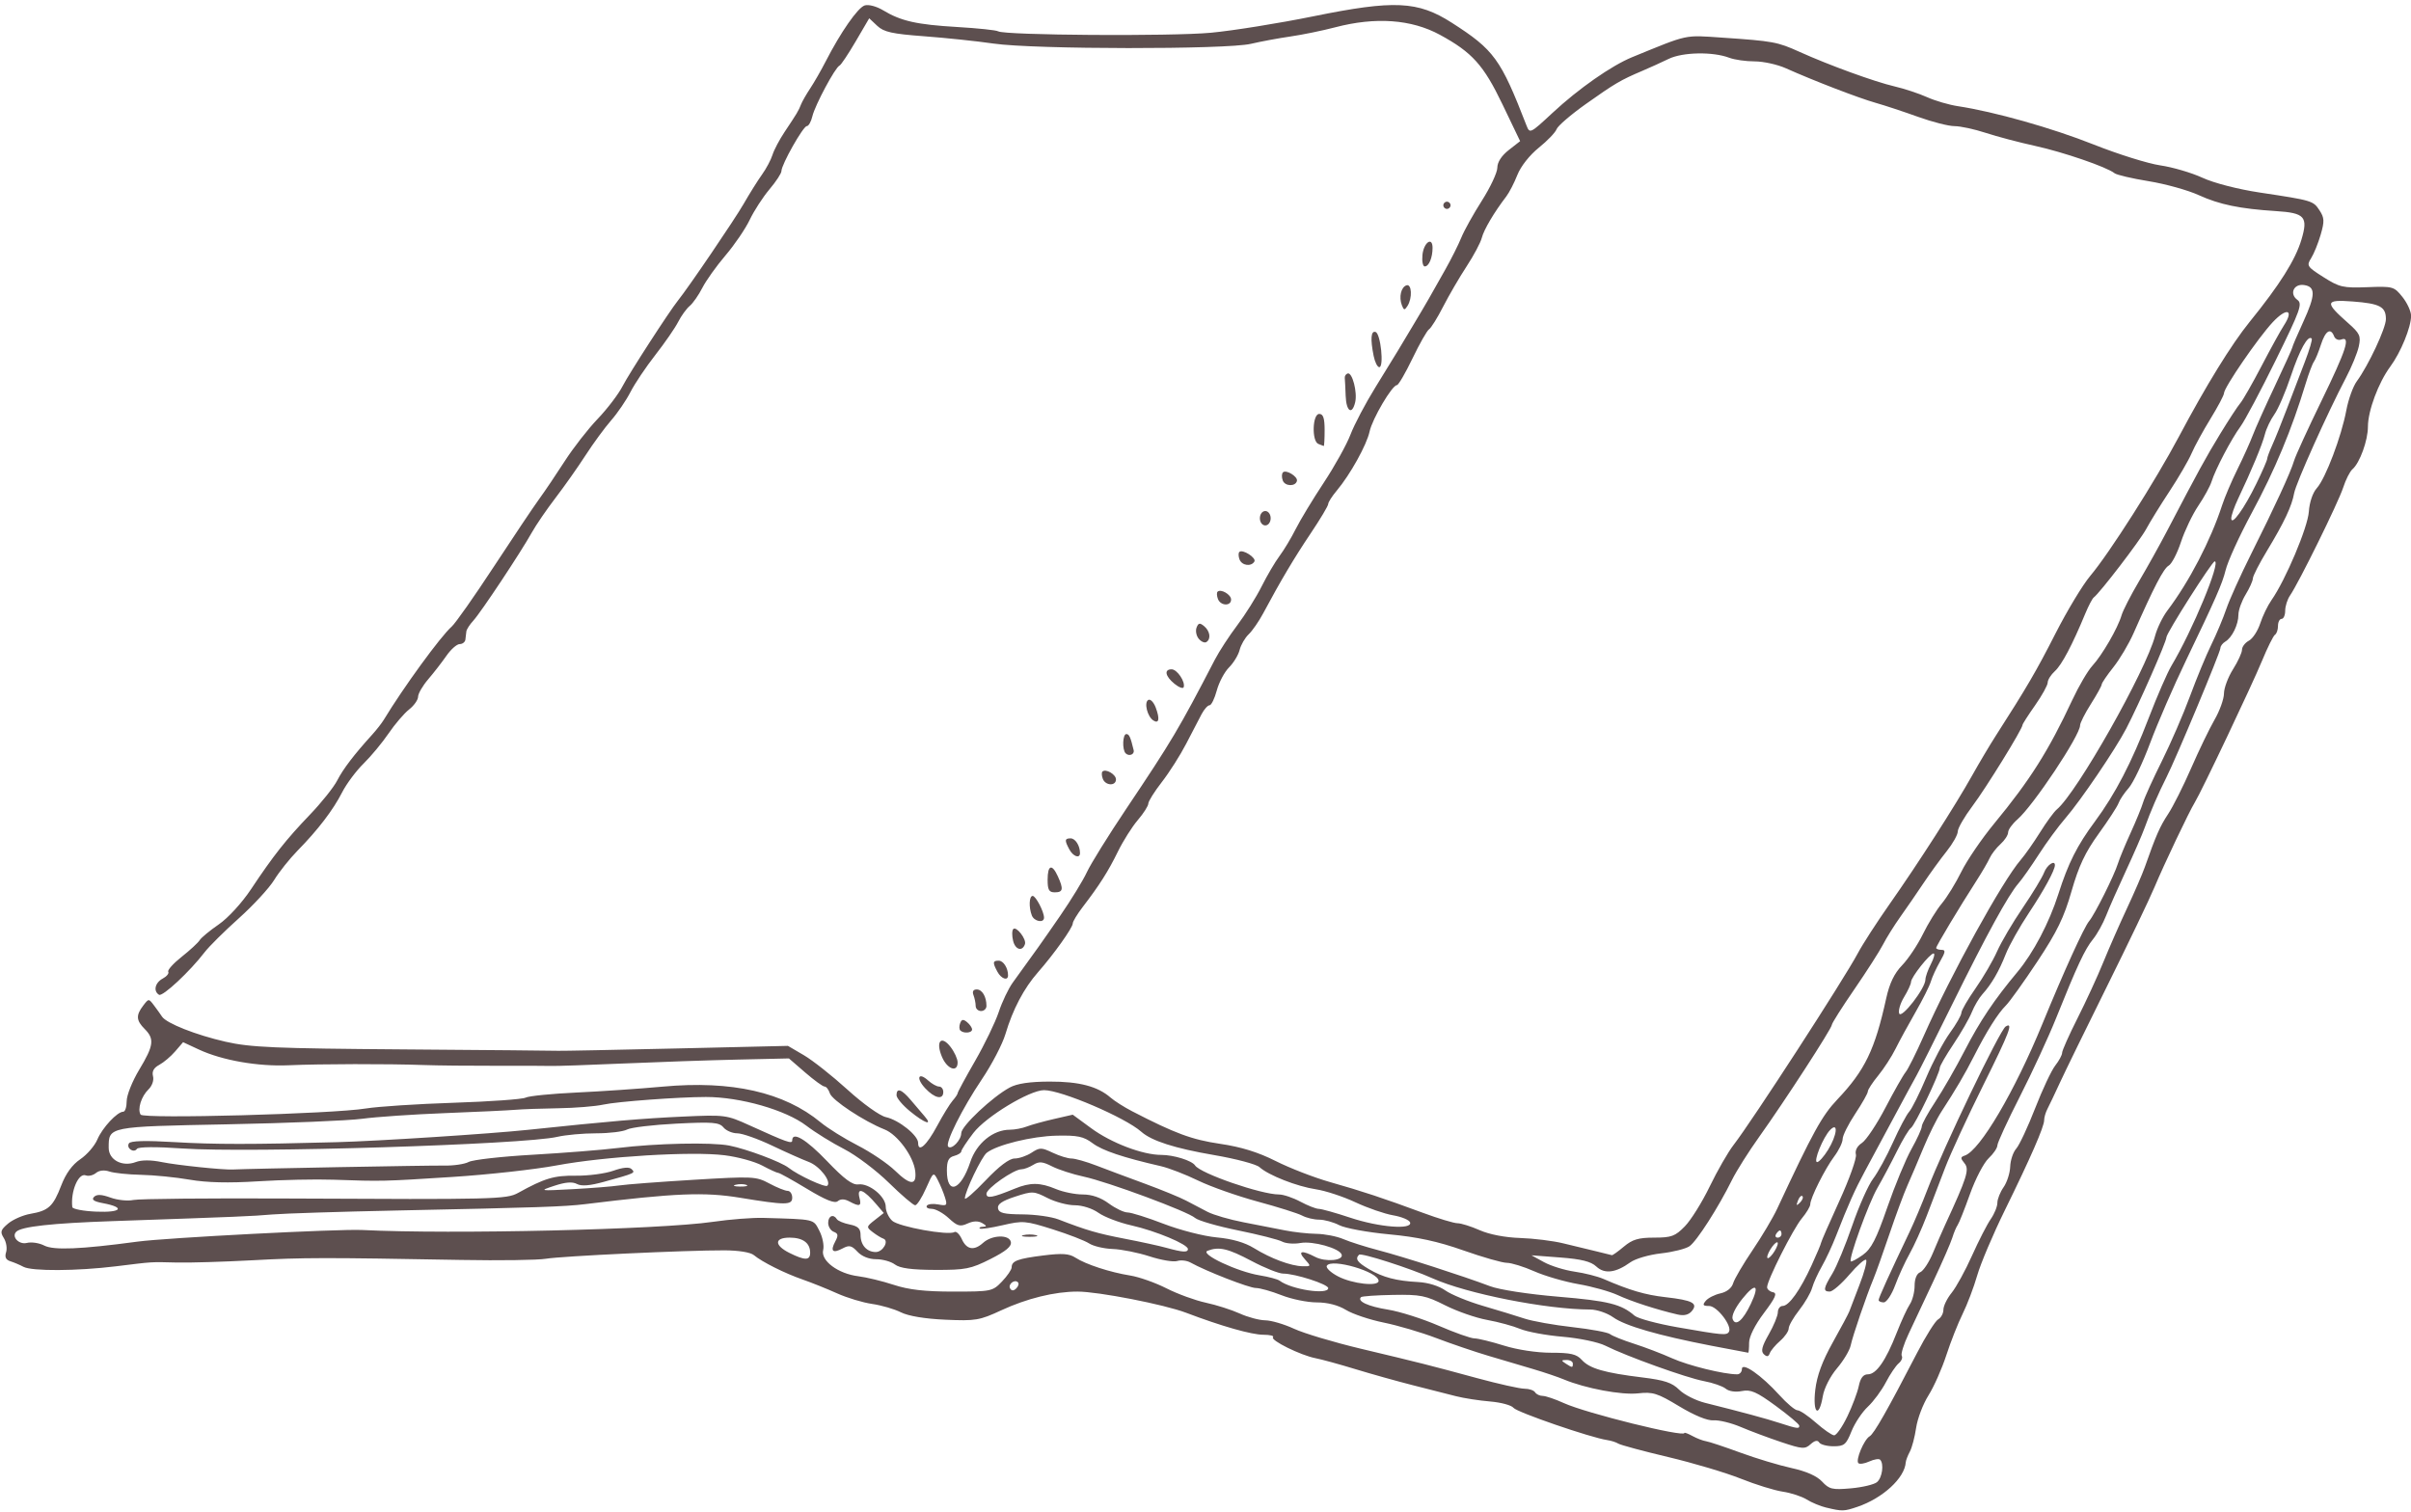 <?xml version="1.0" encoding="UTF-8" standalone="no"?><svg xmlns="http://www.w3.org/2000/svg" xmlns:xlink="http://www.w3.org/1999/xlink" fill="#5d4f4f" height="394" preserveAspectRatio="xMidYMid meet" version="1" viewBox="-0.2 -1.0 628.3 394.0" width="628.3" zoomAndPan="magnify"><g id="change1_1"><path d="m475.76 391.94c-1.558-0.374-3.878-1.335-5.156-2.137-1.278-0.802-4.085-1.718-6.237-2.037s-7.062-1.84-10.91-3.381c-3.849-1.541-12.367-4.078-18.93-5.637s-12.411-3.134-12.996-3.499c-0.585-0.365-1.907-0.786-2.939-0.934-4.191-0.602-23.503-7.252-24.375-8.393-0.516-0.675-3.258-1.419-6.094-1.655s-6.844-0.856-8.906-1.381-7.125-1.813-11.25-2.864-10.875-2.94-15-4.2-8.772-2.535-10.327-2.833c-3.888-0.747-11.879-4.691-11.094-5.476 0.352-0.352-0.772-0.64-2.497-0.64-3.092 0-10.974-2.242-20.144-5.73-5.699-2.168-22.893-5.52-28.311-5.52-5.956 0-13.199 1.782-19.918 4.902-5.603 2.601-6.66 2.778-14.531 2.427-5.34-0.238-9.635-0.953-11.577-1.928-1.698-0.852-5.074-1.834-7.5-2.183-2.426-0.348-6.533-1.589-9.126-2.756s-6.601-2.779-8.906-3.58c-4.755-1.653-10.597-4.571-12.785-6.387-0.881-0.731-3.982-1.233-7.691-1.244-9.94-0.032-42.424 1.502-46.528 2.196-2.062 0.349-11.977 0.487-22.031 0.306-36.02-0.647-40.963-0.64-54.375 0.083-7.477 0.403-16.336 0.669-19.688 0.591-7.157-0.166-5.92-0.243-15.938 0.986-10.14 1.244-21.898 1.309-24.087 0.132-0.932-0.501-2.461-1.15-3.399-1.443-1.187-0.371-1.53-1.086-1.127-2.354 0.318-1.002 0.053-2.662-0.589-3.689-1.006-1.611-0.851-2.133 1.127-3.793 1.262-1.059 3.867-2.195 5.79-2.526 4.74-0.815 5.947-1.925 8.045-7.399 1.192-3.11 2.865-5.412 4.971-6.839 1.746-1.183 3.742-3.492 4.435-5.13 1.3-3.075 5.192-7.25 6.758-7.25 0.489 0 0.889-1.244 0.889-2.766s1.476-5.213 3.279-8.203c3.777-6.263 4.007-7.995 1.409-10.594-2.227-2.227-2.311-3.571-0.381-6.094 1.434-1.875 1.434-1.875 2.847 0 0.777 1.031 1.7 2.321 2.051 2.867 1.122 1.741 8.842 4.794 16.576 6.555 6.47 1.473 12.845 1.747 46.406 1.996 21.398 0.159 39.539 0.323 40.312 0.364 0.773 0.041 14.55-0.23 30.614-0.604l29.208-0.679 4.157 2.436c2.287 1.34 7.398 5.38 11.359 8.977 4.065 3.692 8.428 6.81 10.017 7.159 3.375 0.741 8.395 4.757 8.395 6.715 0 2.646 2.222 0.656 4.954-4.438 1.504-2.804 3.325-5.765 4.047-6.579 0.722-0.814 1.312-1.703 1.312-1.975s2.044-4.048 4.543-8.39c2.499-4.342 5.267-10.074 6.152-12.738 0.885-2.664 2.532-6.114 3.66-7.668 6.058-8.342 7.634-10.563 12.373-17.437 2.844-4.125 5.967-9.23 6.941-11.345s5.56-9.497 10.191-16.406c11.962-17.843 13.795-20.927 23.163-38.986 1.12-2.159 3.745-6.188 5.834-8.955s4.949-7.329 6.356-10.138c1.407-2.809 3.505-6.373 4.662-7.92 1.157-1.547 3.056-4.711 4.22-7.031s4.448-7.747 7.297-12.06c2.849-4.313 5.988-9.967 6.976-12.566 0.987-2.598 3.912-8.14 6.498-12.315 2.587-4.175 5.2-8.43 5.809-9.457 0.608-1.026 2.377-3.98 3.931-6.562 1.554-2.583 3.423-5.751 4.154-7.04 0.73-1.289 2.639-4.664 4.242-7.5 1.603-2.836 3.509-6.633 4.236-8.438 0.727-1.805 3.136-6.133 5.354-9.619s4.033-7.358 4.033-8.604c0-1.431 1.095-3.123 2.97-4.591l2.97-2.324-4.592-9.573c-4.919-10.256-7.891-13.563-16.296-18.138-7.43-4.044-16.776-4.718-27.277-1.967-3.331 0.873-8.587 1.952-11.681 2.398s-7.734 1.307-10.312 1.913c-6.436 1.512-56.483 1.464-67.031-0.063-4.383-0.635-12.533-1.494-18.112-1.908-8.358-0.622-10.511-1.1-12.234-2.719l-2.091-1.965-3.522 6.021c-1.937 3.311-3.839 6.153-4.227 6.316-1.108 0.463-6.386 10.325-7.057 13.185-0.333 1.418-0.987 2.578-1.454 2.578-0.948 0-6.615 10.038-6.615 11.716 0 0.589-1.401 2.729-3.113 4.755s-4.03 5.605-5.15 7.952-3.961 6.521-6.312 9.275-5.065 6.558-6.032 8.451c-0.966 1.894-2.448 4.017-3.293 4.719s-2.198 2.572-3.006 4.156-3.485 5.461-5.948 8.614-5.379 7.496-6.478 9.652c-1.1 2.155-3.365 5.482-5.034 7.392-1.669 1.91-4.67 6.005-6.668 9.098s-5.524 8.094-7.835 11.112c-2.311 3.018-5.093 7.084-6.182 9.036-2.902 5.2-13.258 20.802-15.24 22.96-0.938 1.022-1.755 2.287-1.815 2.812-0.06 0.525-0.173 1.482-0.252 2.127-0.079 0.645-0.747 1.172-1.485 1.172-0.738 0-2.293 1.371-3.456 3.047s-3.3 4.433-4.751 6.126c-1.451 1.694-2.638 3.742-2.638 4.553s-1.056 2.304-2.348 3.32-3.69 3.819-5.33 6.229-4.574 5.947-6.52 7.859c-1.946 1.912-4.457 5.28-5.582 7.484-2.366 4.638-6.305 9.793-11.627 15.217-2.062 2.102-4.805 5.544-6.094 7.648s-5.429 6.594-9.2 9.976-7.779 7.356-8.906 8.83c-3.848 5.03-10.978 11.684-11.906 11.11-1.545-0.955-1.039-3.147 0.976-4.226 1.046-0.56 1.691-1.358 1.434-1.773-0.257-0.416 1.313-2.166 3.489-3.889s4.289-3.672 4.694-4.332c0.406-0.66 2.649-2.514 4.984-4.121 2.418-1.663 6.035-5.609 8.399-9.162 5.87-8.821 9.11-12.921 15.358-19.441 3.005-3.135 6.203-7.143 7.106-8.906 1.537-3 4.405-6.757 9.149-11.984 1.106-1.219 2.448-2.938 2.982-3.82 5.084-8.402 14.841-21.795 17.711-24.312 0.957-0.84 5.888-7.855 10.957-15.589 5.069-7.734 10.403-15.69 11.853-17.68 1.45-1.99 4.439-6.419 6.642-9.844 2.203-3.425 6.066-8.383 8.587-11.018s5.441-6.476 6.49-8.533c1.644-3.222 12.217-19.571 14.423-22.3 2.693-3.333 14.793-21.143 17.121-25.201 1.547-2.696 3.706-6.145 4.799-7.663s2.314-3.816 2.715-5.105c0.401-1.289 1.827-3.989 3.17-6 3.265-4.89 3.622-5.486 4.259-7.125 0.301-0.773 1.387-2.672 2.414-4.219 1.027-1.547 2.841-4.711 4.032-7.031 3.905-7.61 8.362-14.006 10.158-14.576 0.993-0.315 3.088 0.239 4.796 1.269 4.666 2.814 8.749 3.734 19.346 4.358 5.363 0.316 10.148 0.82 10.634 1.121 1.696 1.048 45.111 1.339 55.449 0.371 5.729-0.536 17.748-2.466 26.709-4.287 21.045-4.279 27.205-3.994 36.037 1.665 11.051 7.082 12.755 9.425 19.498 26.814 0.837 2.158 0.98 2.088 6.746-3.281 6.787-6.32 15.392-12.34 20.802-14.552 14.834-6.066 13.436-5.763 23.438-5.084 13.285 0.901 14.4 1.106 20.156 3.706 7.737 3.494 19.568 7.796 24.791 9.013 2.549 0.594 6.346 1.851 8.438 2.792 2.092 0.941 5.702 1.999 8.022 2.351 9.535 1.445 24.593 5.698 35.429 10.006 6.338 2.52 14.142 4.962 17.344 5.428 3.201 0.466 8.141 1.916 10.977 3.224 3.013 1.389 9.248 2.995 15 3.863 13.678 2.064 13.86 2.119 15.517 4.646 1.265 1.93 1.308 2.841 0.299 6.313-0.648 2.232-1.768 4.992-2.489 6.133-1.24 1.963-1.065 2.232 3.224 4.952 4.154 2.634 5.115 2.854 11.425 2.612 6.666-0.256 6.962-0.173 9.14 2.548 1.238 1.547 2.252 3.753 2.255 4.903 7e-3 2.971-2.686 9.55-5.425 13.255-3.082 4.169-5.82 11.523-5.82 15.633 0 3.61-2.132 9.48-4.038 11.114-0.663 0.568-1.751 2.721-2.417 4.784-1.246 3.853-11.554 24.794-13.833 28.099-0.701 1.017-1.275 2.81-1.275 3.984 0 1.174-0.422 2.135-0.938 2.135-0.516 0-0.938 0.819-0.938 1.82s-0.35 2.036-0.779 2.301c-0.428 0.265-1.96 3.348-3.405 6.852-2.589 6.281-15.797 34.104-17.487 36.84-1.46 2.362-7.975 16.064-10.524 22.133-1.323 3.15-6.88 14.751-12.349 25.781-5.469 11.03-11.012 22.375-12.318 25.211-1.306 2.836-2.757 5.889-3.225 6.784s-0.851 2.214-0.851 2.93c0 1.719-3.512 9.761-10.291 23.567-3.038 6.188-6.255 13.781-7.147 16.875-0.893 3.094-2.603 7.605-3.801 10.026-1.198 2.421-3.112 7.272-4.254 10.781s-3.239 8.228-4.659 10.487c-1.42 2.258-2.864 6.055-3.21 8.438-0.345 2.382-1.082 5.175-1.637 6.206-0.555 1.031-1.037 2.297-1.071 2.812-0.272 4.078-5.979 9.325-12.586 11.572-3.502 1.191-3.954 1.203-8.083 0.213zm13.18-6.658c1.369-1.136 1.873-4.781 0.809-5.846-0.309-0.309-1.577-0.1-2.817 0.465s-2.52 0.761-2.845 0.436c-0.781-0.781 1.464-6.133 2.937-7.001 1.152-0.679 4.586-6.718 12.375-21.76 2.265-4.375 4.733-8.298 5.484-8.719 0.751-0.42 1.366-1.555 1.366-2.521s0.968-2.949 2.152-4.407c1.184-1.458 3.57-5.814 5.303-9.681s3.929-8.151 4.879-9.52c0.951-1.369 1.728-3.279 1.728-4.245 0-0.966 0.728-2.796 1.618-4.066 0.89-1.27 1.666-3.682 1.724-5.358 0.058-1.677 0.768-3.79 1.576-4.695 0.809-0.906 3.023-5.636 4.921-10.511 1.898-4.875 4.257-9.889 5.243-11.142 0.986-1.253 1.792-2.752 1.792-3.332s1.809-4.636 4.019-9.014 5.219-10.914 6.686-14.523c1.467-3.609 4.245-9.938 6.174-14.062 1.929-4.125 4.028-8.977 4.664-10.781 2.936-8.329 3.934-10.601 6.087-13.856 1.269-1.919 3.964-7.285 5.987-11.926 2.024-4.641 4.775-10.336 6.114-12.656s2.439-5.387 2.445-6.816c7e-3 -1.428 1.066-4.268 2.355-6.309s2.344-4.339 2.344-5.105c0-0.766 0.81-1.825 1.8-2.355s2.314-2.549 2.943-4.486 1.953-4.677 2.943-6.088c3.645-5.196 9.459-18.962 9.731-23.043 0.164-2.451 1.015-4.96 2.083-6.142 2.259-2.5 6.41-13.455 7.684-20.28 0.529-2.836 1.755-6.237 2.724-7.557 3.047-4.154 7.592-13.856 7.592-16.208 0-3.237-1.539-4.055-8.646-4.597-7.235-0.552-7.389 0.164-1.205 5.616 3.065 2.702 3.37 3.371 2.785 6.094-0.361 1.682-1.878 5.379-3.37 8.215-4.773 9.071-13.022 27.453-13.476 30.032-0.59 3.349-2.615 7.649-7.048 14.968-2.03 3.352-3.699 6.611-3.709 7.243-0.01 0.632-0.861 2.53-1.89 4.219-1.029 1.688-1.873 4.046-1.875 5.24-4e-3 2.587-1.656 5.973-3.422 7.016-0.698 0.412-1.269 1.171-1.269 1.685 0 1.06-11.485 28.57-14.041 33.632-2.129 4.217-4.189 8.98-5.687 13.152-0.648 1.805-2.845 6.859-4.882 11.232s-4.367 9.646-5.178 11.719-2.351 4.842-3.421 6.154c-2.118 2.596-4.135 6.91-9.622 20.583-1.966 4.898-6.211 14.086-9.434 20.416-3.223 6.33-5.859 12.058-5.859 12.727 0 0.67-1.03 2.185-2.29 3.369s-3.44 5.37-4.846 9.304-2.855 7.575-3.22 8.091c-0.365 0.516-0.987 1.992-1.38 3.281-0.394 1.289-2.599 6.352-4.901 11.25s-5.224 11.115-6.494 13.814c-1.27 2.699-2.074 5.288-1.787 5.753s-0.078 1.344-0.812 1.953c-0.734 0.609-2.235 2.835-3.336 4.947s-3.216 4.974-4.702 6.362c-1.485 1.387-3.401 4.272-4.256 6.409-1.388 3.469-1.891 3.887-4.679 3.887-1.718 0-3.402-0.449-3.741-0.999-0.409-0.662-1.162-0.506-2.234 0.465-1.471 1.331-2.164 1.281-7.641-0.551-3.313-1.108-8.06-2.881-10.549-3.94-2.489-1.059-5.678-1.838-7.088-1.731-1.602 0.122-4.962-1.252-8.961-3.664-5.687-3.43-6.879-3.805-10.724-3.371-4.276 0.483-13.73-1.29-19.326-3.623-1.547-0.645-5.133-1.858-7.969-2.695-2.836-0.837-8.109-2.399-11.719-3.471-3.609-1.072-9.727-3.155-13.594-4.629-3.867-1.474-10.018-3.286-13.667-4.027-3.65-0.741-8.08-2.227-9.844-3.302-2.05-1.25-4.802-1.957-7.626-1.959-2.43-2e-3 -6.559-0.847-9.175-1.879s-5.62-1.875-6.674-1.875c-1.749 0-12.965-4.369-17.056-6.644-0.935-0.52-2.488-0.695-3.453-0.389-0.964 0.306-4.207-0.241-7.207-1.216s-7.321-1.838-9.602-1.918c-2.282-0.08-5.046-0.734-6.144-1.454-1.098-0.719-5.365-2.372-9.483-3.673-7.084-2.238-7.786-2.296-13.036-1.075-3.051 0.709-5.742 1.096-5.978 0.86-0.236-0.236 0.168-0.442 0.899-0.458 0.987-0.021 0.924-0.264-0.247-0.947-1.05-0.613-2.33-0.575-3.843 0.115-1.94 0.884-2.647 0.682-4.89-1.396-1.442-1.336-3.429-2.43-4.415-2.43-0.986 0-1.568-0.365-1.292-0.812 0.276-0.446 1.613-0.599 2.972-0.34 2.241 0.428 2.406 0.265 1.78-1.766-0.379-1.231-1.216-3.264-1.86-4.518-1.161-2.261-1.186-2.244-3.112 2.109-1.068 2.414-2.336 4.389-2.818 4.389-0.482 0-3.574-2.644-6.871-5.877-3.296-3.232-8.536-7.178-11.643-8.768s-7.534-4.33-9.837-6.088c-5.381-4.108-17.221-7.493-26.19-7.488-7.091 4e-3 -23.166 1.197-26.726 1.984-2.067 0.457-7.34 0.884-11.719 0.95-4.379 0.066-9.438 0.248-11.243 0.405s-10.031 0.546-18.281 0.865-17.953 0.98-21.562 1.469-19.43 1.142-35.156 1.45c-31.208 0.612-30.938 0.559-30.938 6.126 0 3.168 3.558 5.042 7.05 3.714 1.519-0.577 3.961-0.575 6.801 7e-3 3.917 0.803 15.968 2.06 18.493 1.929 4.114-0.213 51.595-1.096 55.084-1.024 2.452 0.051 5.331-0.375 6.398-0.946 1.066-0.571 8.552-1.415 16.635-1.876 8.083-0.461 18.071-1.252 22.196-1.758 10.006-1.227 24.426-1.54 29.062-0.632 4.512 0.884 13.515 4.256 15.469 5.793 2.492 1.961 9.54 5.223 10.092 4.67 1.115-1.115-2.024-5.141-4.827-6.191-1.607-0.602-5.934-2.529-9.615-4.281-3.681-1.752-7.743-3.186-9.026-3.186s-2.907-0.692-3.609-1.538c-1.102-1.327-2.783-1.462-12.275-0.985-6.049 0.304-11.827 0.996-12.839 1.538-1.012 0.542-4.635 0.985-8.05 0.985-3.415 0-7.978 0.415-10.14 0.921-8.596 2.015-80.284 4.239-97.681 3.031-6.884-0.478-11.482-0.44-11.848 0.097-0.822 1.207-2.865-0.184-2.097-1.427 0.419-0.678 4.258-0.781 11.968-0.322 10.267 0.611 20.21 0.613 42.289 8e-3 10.782-0.295 39.808-2.17 49.688-3.21 21.319-2.244 29.857-2.975 40.352-3.453 11.012-0.502 11.438-0.448 17.344 2.238 9.849 4.478 11.211 4.96 11.211 3.972 0-2.463 3.627-0.307 9.093 5.407 4.46 4.662 6.6 6.252 8.141 6.05 2.808-0.368 7.141 3.169 7.141 5.829 0 1.172 0.76 2.818 1.689 3.659 1.721 1.558 14.638 3.899 16.197 2.936 0.471-0.291 1.348 0.549 1.948 1.867 1.242 2.726 3.191 3.06 5.525 0.948 2.309-2.089 6.827-2.237 7.242-0.236 0.239 1.151-1.248 2.394-5.327 4.453-5.115 2.582-6.494 2.854-14.357 2.827-6.159-0.021-9.23-0.432-10.518-1.406-1.001-0.757-3.199-1.376-4.885-1.376-1.901 0-3.758-0.743-4.888-1.956-1.531-1.643-2.149-1.781-3.867-0.862-2.579 1.38-3.274 0.727-1.92-1.804 0.846-1.58 0.768-2.079-0.393-2.524-0.796-0.305-1.447-1.354-1.447-2.33 0-1.827 1.374-2.407 2.269-0.958 0.278 0.449 1.779 1.071 3.337 1.383 2.177 0.435 2.832 1.071 2.832 2.746 0 2.618 1.622 4.43 3.967 4.43 1.873 0 3.538-2.967 1.96-3.493-0.535-0.178-1.771-0.937-2.747-1.685-1.718-1.318-1.7-1.418 0.546-3.176l2.32-1.815-1.851-2.181c-3.393-3.998-5.25-4.71-4.466-1.712 0.556 2.127 0.014 2.305-2.662 0.872-1.258-0.673-2.245-0.694-3.007-0.062-0.8 0.664-3.158-0.282-8.016-3.216-3.785-2.286-7.157-4.157-7.492-4.157-0.335 0-2.212-0.859-4.17-1.908-1.958-1.049-6.381-2.26-9.83-2.689-8.558-1.066-31.245 0.308-43.77 2.651-5.672 1.061-17.906 2.414-27.188 3.007-18.125 1.158-18.246 1.161-30.938 0.719-4.641-0.162-13.5 0.025-19.688 0.415-7.647 0.482-13.352 0.345-17.812-0.428-3.609-0.625-9.305-1.194-12.656-1.263-3.352-0.07-7.063-0.457-8.248-0.861-1.334-0.455-2.668-0.309-3.504 0.385-0.742 0.616-1.934 0.895-2.649 0.621-1.911-0.733-3.993 4.151-3.519 8.258 0.06 0.516 2.882 1.054 6.272 1.196 6.573 0.275 7.632-1.102 1.702-2.214-2.367-0.444-3.029-0.911-2.31-1.631 0.719-0.719 1.955-0.666 4.312 0.187 1.817 0.657 4.488 0.935 5.934 0.617 1.446-0.318 19.682-0.49 40.523-0.384 53.579 0.274 56.742 0.197 59.721-1.451 6.947-3.842 9.348-4.559 15.047-4.495 3.265 0.037 7.666-0.542 9.779-1.288 2.526-0.891 4.159-1.039 4.767-0.431 1.028 1.028 1.024 1.03-7.131 3.295-3.736 1.037-5.925 1.217-7.107 0.585-1.179-0.631-2.992-0.489-5.851 0.456-4.092 1.353-4.032 1.364 4.763 0.892 4.898-0.263 10.383-0.703 12.188-0.977s10.514-0.934 19.355-1.467c15.423-0.929 16.219-0.89 19.674 0.961 1.98 1.061 4.133 1.929 4.786 1.929 0.652 0 1.186 0.804 1.186 1.786 0 1.957-1.734 1.958-13.594 7e-3 -9.304-1.531-16.898-1.218-40.312 1.66-5.411 0.665-12.465 0.904-49.219 1.666-14.695 0.305-29.25 0.767-32.344 1.029-5.575 0.471-8.124 0.577-41.719 1.74-15.826 0.548-23.679 1.417-25.034 2.772-1.303 1.303 0.723 3.423 2.778 2.908 1.188-0.298 3.22 8e-3 4.517 0.68 2.452 1.272 9.472 0.978 24.302-1.018 7.565-1.018 52.407-3.338 58.594-3.031 23.356 1.159 77.571-0.108 91.406-2.135 4.383-0.642 10.289-1.101 13.125-1.02 13.603 0.392 12.967 0.245 14.583 3.371 0.829 1.602 1.271 3.851 0.984 4.996-0.695 2.77 3.873 6.187 9.143 6.838 2.136 0.264 6.296 1.272 9.244 2.241 3.913 1.285 8.108 1.761 15.528 1.761 9.915 0 10.229-0.065 12.686-2.629 1.385-1.446 2.519-3.109 2.519-3.695 0-1.672 1.559-2.255 8.275-3.096 4.888-0.611 6.71-0.487 8.332 0.568 2.702 1.758 9.031 3.824 14.297 4.665 2.302 0.368 6.549 1.87 9.438 3.338s7.501 3.151 10.248 3.741 6.727 1.858 8.843 2.819c2.116 0.961 5.113 1.761 6.66 1.777 1.547 0.016 4.922 1.007 7.5 2.202s10.383 3.528 17.344 5.186c15.687 3.736 17.709 4.247 30.332 7.674 5.597 1.519 11.162 2.762 12.367 2.762s2.451 0.422 2.77 0.938c0.319 0.516 1.21 0.938 1.982 0.938s3.259 0.846 5.528 1.879c5.763 2.626 31.397 8.98 31.397 7.783 0-0.194 0.949 0.163 2.109 0.794 1.16 0.631 2.742 1.239 3.516 1.352s4.781 1.444 8.906 2.958c4.125 1.514 10.147 3.33 13.382 4.036 3.827 0.834 6.612 2.066 7.969 3.526 1.864 2.004 2.664 2.192 7.512 1.762 2.984-0.265 6.043-0.993 6.797-1.619zm-222.46-64.367c0.902-0.236 2.379-0.236 3.281 0 0.902 0.236 0.164 0.429-1.641 0.429s-2.543-0.193-1.641-0.429zm214.72 47.287c1.3-2.707 2.649-6.293 2.997-7.969 0.439-2.113 1.165-3.047 2.369-3.047 2.19 0 4.679-3.581 7.493-10.781 1.209-3.094 2.758-6.457 3.441-7.474 0.684-1.017 1.243-3.187 1.243-4.822 0-1.821 0.563-3.188 1.454-3.53 0.8-0.307 2.292-2.567 3.316-5.022 1.024-2.455 2.447-5.73 3.162-7.277 5.731-12.398 6.393-14.491 5.082-16.08-1.105-1.339-1.097-1.636 0.055-2.023 3.959-1.331 12.996-16.673 20.262-34.397 5.62-13.709 10.807-25.112 12.154-26.719 1.471-1.754 6.521-11.854 7.496-14.992 0.399-1.285 1.883-4.87 3.298-7.969s2.885-6.688 3.267-7.977 2.586-6.141 4.898-10.781c2.312-4.641 5.602-12.234 7.313-16.875 1.71-4.641 4.209-10.68 5.553-13.422 1.343-2.741 3.108-6.944 3.921-9.34s3.705-8.801 6.425-14.235c6.232-12.447 10.352-21.393 11.24-24.41 0.379-1.289 3.595-8.314 7.147-15.611 6.486-13.326 7.641-16.919 5.128-15.955-0.731 0.28-1.561-0.096-1.846-0.837-0.896-2.336-2.265-1.472-3.438 2.169-0.623 1.934-1.447 3.938-1.832 4.453-0.385 0.516-1.34 3.047-2.122 5.625-3.688 12.151-8.01 22.528-14.055 33.75-3.311 6.146-6.279 12.662-6.857 15.055-0.807 3.34-2.635 7.499-10.276 23.382-3.225 6.703-7.438 16.406-9.363 21.562-1.925 5.156-4.438 10.43-5.585 11.719s-2.336 3.057-2.641 3.929c-0.306 0.872-2.635 4.458-5.176 7.969-3.511 4.851-5.21 8.449-7.08 14.989-1.951 6.828-3.79 10.613-8.898 18.322-3.541 5.344-7.234 10.505-8.206 11.468-2.092 2.074-5.007 6.7-8.296 13.166-2.424 4.766-4.697 8.638-8.527 14.531-1.173 1.805-3.266 6.023-4.651 9.375s-3.271 7.781-4.192 9.844c-0.921 2.062-3.03 7.758-4.687 12.656s-3.538 10.172-4.179 11.719c-1.868 4.502-5.386 14.792-5.929 17.344-0.275 1.289-1.881 3.966-3.57 5.95-1.759 2.067-3.334 5.168-3.688 7.266-0.999 5.911-2.683 4.479-1.961-1.667 0.435-3.704 1.831-7.481 4.582-12.401 2.176-3.891 4.104-7.506 4.285-8.033 0.181-0.527 1.371-3.635 2.644-6.908 1.274-3.272 2.055-6.21 1.736-6.529-0.319-0.319-2.28 1.409-4.358 3.84-2.078 2.431-4.378 4.42-5.111 4.42-1.799 0-1.68-0.826 0.675-4.688 1.101-1.805 3.433-7.44 5.182-12.523 1.749-5.083 4.193-10.57 5.431-12.192 1.238-1.623 3.574-5.901 5.192-9.506 1.618-3.606 3.515-7.189 4.215-7.964s2.699-4.783 4.441-8.908 4.514-9.356 6.161-11.625 2.994-4.625 2.994-5.235 1.656-3.475 3.681-6.365 4.557-7.235 5.627-9.654 4.066-7.51 6.657-11.312 5.111-7.965 5.6-9.251c0.74-1.946 2.811-3.356 2.811-1.914 0 1.308-2.816 6.485-6.739 12.39-2.456 3.696-5.184 8.548-6.061 10.781-1.77 4.502-3.724 7.86-6.104 10.487-0.866 0.957-2.107 3.066-2.758 4.688s-2.793 5.351-4.76 8.288c-1.968 2.937-3.578 5.725-3.578 6.196 0 1.456-6.514 15.043-7.506 15.656-0.515 0.318-2.158 3.043-3.653 6.055s-3.779 7.311-5.077 9.553c-2.308 3.987-7.584 18.538-6.951 19.171 0.176 0.176 1.576-0.572 3.11-1.663 2.225-1.581 3.522-4.094 6.397-12.395 1.983-5.727 4.818-12.573 6.299-15.214 1.481-2.641 2.693-5.298 2.693-5.905 0-0.607 1.591-3.509 3.536-6.448s5.386-8.931 7.646-13.314c3.967-7.692 7.668-13.209 13.724-20.463 4.174-4.998 8.28-12.81 10.681-20.318 2.588-8.094 4.879-12.644 9.531-18.923 5.284-7.133 9.572-15.388 14.035-27.015 2.177-5.672 4.84-11.789 5.918-13.594 5.477-9.168 12.94-27.188 11.261-27.188-0.688 0-12.582 18.704-12.582 19.786 0 1.168-7.149 17.41-10.479 23.808-2.822 5.421-11.923 18.836-15.829 23.33-1.843 2.121-4.979 6.388-6.967 9.482-1.989 3.094-4.367 6.476-5.285 7.516-2.595 2.941-8.37 13.485-17.19 31.39-4.445 9.023-8.678 17.461-9.406 18.75s-3.469 6.352-6.09 11.25c-2.621 4.898-5.91 11.016-7.308 13.594-2.614 4.819-4.351 8.71-7.534 16.878-1.005 2.58-2.675 6.166-3.711 7.969s-2.181 4.333-2.544 5.622-1.883 3.901-3.377 5.804-2.717 4.042-2.717 4.753c0 0.711-1.004 2.165-2.231 3.232-1.227 1.067-2.44 2.514-2.695 3.216-0.337 0.925-0.763 0.997-1.552 0.259-0.817-0.765-0.5-2.047 1.278-5.156 1.301-2.276 2.371-4.877 2.377-5.779 7e-3 -0.902 0.565-1.641 1.241-1.641 1.66 0 4.58-4.1 7.559-10.612 1.354-2.96 2.461-5.591 2.461-5.848s2.143-5.157 4.761-10.889c2.619-5.732 4.562-11.186 4.318-12.119-0.274-1.047 0.328-2.202 1.575-3.019 1.11-0.727 3.865-4.86 6.121-9.184s4.624-8.494 5.261-9.268c0.637-0.773 2.747-4.992 4.689-9.375 7.16-16.158 20.506-40.393 25.297-45.938 1.114-1.289 3.388-4.526 5.053-7.194 1.665-2.667 3.626-5.346 4.356-5.952 5.234-4.344 23.162-36.024 25.628-45.287 0.525-1.974 1.964-4.927 3.198-6.562 5.708-7.569 11.267-18.268 14.251-27.429 0.686-2.107 2.482-6.326 3.992-9.375s3.302-7.021 3.984-8.826 3.285-7.608 5.785-12.897c2.499-5.289 4.544-9.813 4.544-10.055s1.286-3.246 2.858-6.678c3.206-7 3.245-9.139 0.175-9.576-2.668-0.381-3.865 2.298-1.726 3.862 1.384 1.012 0.809 2.62-5.599 15.658-3.928 7.992-8.074 15.796-9.213 17.343-2.386 3.24-6.549 11.167-7.554 14.385-0.377 1.209-1.925 4.032-3.438 6.275s-3.548 6.492-4.522 9.442c-0.973 2.951-2.414 5.725-3.201 6.166-1.344 0.752-3.868 5.605-9.135 17.566-1.232 2.796-3.606 6.804-5.277 8.906-1.671 2.102-3.042 4.124-3.047 4.493-5e-3 0.369-1.275 2.666-2.822 5.105s-2.812 4.942-2.812 5.562c0 2.618-12.193 20.925-16.328 24.515-1.332 1.157-2.422 2.673-2.422 3.37 0 0.697-0.892 2.071-1.983 3.053-1.09 0.982-2.365 2.63-2.831 3.661s-2 3.663-3.408 5.849c-4.472 6.943-10.528 17.045-10.528 17.56 0 0.274 0.619 0.497 1.375 0.497 1.131 0 1.065 0.539-0.372 3.047-0.961 1.676-2.037 4.018-2.391 5.206-0.354 1.187-2.149 4.773-3.988 7.969s-4.183 7.497-5.208 9.56-3.071 5.217-4.546 7.011-2.682 3.648-2.682 4.122c0 0.474-1.477 3.086-3.281 5.805-1.805 2.719-3.281 5.676-3.281 6.571 0 0.895-0.979 2.933-2.176 4.529-2.423 3.231-6.262 10.894-6.262 12.5 0 0.571-0.995 2.231-2.21 3.688-2.279 2.733-9.04 16.13-9.04 17.914 0 0.553 0.682 1.141 1.515 1.308 1.196 0.239 0.704 1.382-2.344 5.434-2.362 3.14-3.859 6.141-3.859 7.734 0 1.432-0.106 2.603-0.236 2.603s-4.454-0.82-9.609-1.822c-13.945-2.71-22.435-5.172-25.593-7.421-1.551-1.104-4.231-2.011-5.956-2.015-11.463-0.027-32.164-4.123-41.105-8.133-5.8-2.601-18.588-6.709-19.146-6.15-1.079 1.079-0.484 1.952 2.545 3.74 3.689 2.177 7.152 3.085 12.908 3.386 2.527 0.132 5.403 1.024 7.031 2.182 1.515 1.077 5.919 2.884 9.786 4.016s8.744 2.624 10.837 3.316c2.093 0.692 7.725 1.696 12.516 2.231s9.195 1.355 9.788 1.823c0.593 0.468 3.398 1.592 6.234 2.499 2.836 0.907 7.314 2.618 9.95 3.803 4.228 1.9 13.453 4.172 16.941 4.172 0.679 0 1.234-0.62 1.234-1.378 0-1.923 5.083 1.609 9.752 6.778 1.975 2.186 4.105 3.975 4.732 3.975 0.628 0 2.793 1.459 4.813 3.242s4.15 3.26 4.734 3.281c0.584 0.021 2.126-2.176 3.426-4.883zm8.168-30.378c0-0.572 2.733-6.593 8.021-17.669 1.231-2.578 3.365-7.641 4.743-11.25 4.146-10.861 18.821-41.428 20.338-42.366 2.077-1.284 1.016 1.496-5.825 15.26-4.078 8.206-8.543 17.872-9.922 21.482-1.379 3.609-3.559 9.305-4.845 12.656s-3.288 7.781-4.449 9.844-2.852 5.754-3.757 8.203c-0.905 2.449-2.244 4.453-2.975 4.453s-1.329-0.276-1.329-0.612zm-20.692 32.722c-0.037-0.387-2.787-2.695-6.112-5.129-5.009-3.668-6.524-4.33-8.837-3.868-1.657 0.331-3.369 0.08-4.21-0.619-0.78-0.647-3.338-1.536-5.685-1.974-4.536-0.847-20.236-6.494-25.714-9.248-1.805-0.908-6.783-1.947-11.066-2.311-4.282-0.363-9.276-1.284-11.098-2.045-1.823-0.761-5.702-1.817-8.622-2.345s-7.839-2.241-10.933-3.807c-5.048-2.555-6.437-2.833-13.548-2.711-4.357 0.075-8.126 0.339-8.375 0.588-1.07 1.07 1.838 2.412 7.042 3.25 3.079 0.496 9.016 2.383 13.193 4.193 4.177 1.81 8.374 3.296 9.328 3.303 0.954 7e-3 4.408 0.85 7.677 1.875 3.473 1.089 8.575 1.863 12.277 1.863 5.147 0 6.652 0.352 8.034 1.879 2.022 2.234 5.88 3.351 15.742 4.556 5.792 0.708 7.787 1.373 9.618 3.203 1.27 1.27 4.31 2.811 6.755 3.423 9.884 2.474 15.883 4.096 19.445 5.257 4.564 1.487 5.175 1.567 5.089 0.666zm-58.996-16.172c0-0.516-0.738-0.931-1.641-0.923-1.402 0.012-1.436 0.146-0.234 0.923 1.769 1.143 1.875 1.143 1.875 0zm40.677-8.269c0.918-1.486-3.097-6.731-5.153-6.731-1.635 0-1.798-0.248-0.886-1.346 0.614-0.74 2.334-1.613 3.822-1.94 1.659-0.364 2.941-1.384 3.314-2.638 0.335-1.124 2.608-4.997 5.051-8.607 2.443-3.609 5.328-8.461 6.41-10.781 9.358-20.059 11.68-24.278 15.69-28.507 7.189-7.581 9.794-12.971 12.733-26.337 0.869-3.951 2.105-6.524 4.156-8.646 1.605-1.662 4.041-5.312 5.412-8.113s3.589-6.395 4.929-7.987 3.633-5.324 5.098-8.293 5.332-8.635 8.595-12.591c9.317-11.295 14.121-18.902 20.324-32.182 1.686-3.609 4.039-7.617 5.229-8.906 2.547-2.76 6.617-9.796 7.59-13.125 0.377-1.289 2.425-5.284 4.551-8.877s5.415-9.499 7.31-13.125c8.171-15.637 10.085-19.133 13.875-25.342 2.203-3.609 4.551-7.195 5.219-7.969s3.158-5.13 5.535-9.682 4.983-9.284 5.79-10.517c2.755-4.205 0.79-4.816-2.877-0.895-3.817 4.081-12.706 17.04-12.706 18.523 0 0.506-1.582 3.494-3.516 6.642s-4.154 7.21-4.933 9.029c-0.78 1.819-3.364 6.26-5.742 9.869-2.378 3.609-5.115 8.04-6.082 9.847-1.596 2.981-12.059 16.637-13.671 17.843-0.369 0.276-1.363 2.174-2.21 4.219-3.383 8.167-6.122 13.351-7.907 14.966-1.032 0.934-1.876 2.27-1.876 2.968 0 0.699-1.477 3.371-3.281 5.939s-3.281 4.871-3.281 5.118c0 1.029-9.485 16.402-13.035 21.127-2.112 2.811-3.84 5.803-3.84 6.648 0 0.845-1.312 3.177-2.916 5.181-1.604 2.005-4.325 5.754-6.047 8.332s-4.429 6.513-6.017 8.744-3.612 5.473-4.5 7.205c-0.888 1.731-4.251 6.984-7.473 11.672-3.223 4.688-5.859 8.852-5.859 9.252 0 0.931-12.401 20.053-18.917 29.169-2.744 3.839-5.94 8.901-7.103 11.25-3.584 7.241-9.199 15.998-11.088 17.293-0.989 0.678-4.33 1.515-7.423 1.86s-6.68 1.39-7.969 2.322c-3.815 2.758-6.732 3.12-8.881 1.103-1.398-1.311-3.884-1.934-9.4-2.353l-7.5-0.57 3.281 1.795c1.805 0.987 5.391 2.097 7.969 2.467 2.578 0.37 5.953 1.222 7.5 1.894 6.81 2.96 10.88 4.158 16.156 4.755 7.069 0.8 8.568 1.589 6.88 3.623-0.817 0.984-2.034 1.281-3.69 0.899-5.357-1.235-12.026-3.395-15.596-5.051-2.062-0.957-6.673-2.245-10.245-2.863-3.572-0.618-8.752-2.122-11.511-3.342-2.759-1.22-5.985-2.219-7.169-2.219s-6.283-1.457-11.33-3.238c-6.668-2.352-11.965-3.498-19.373-4.189-5.607-0.524-11.445-1.598-12.971-2.387-1.527-0.79-3.879-1.435-5.228-1.435s-3.339-0.475-4.423-1.055c-1.084-0.58-6.297-2.225-11.585-3.655-5.287-1.43-12.282-3.897-15.545-5.482-3.263-1.585-7.619-3.27-9.682-3.743-9.941-2.283-15.241-4.066-17.812-5.99-2.347-1.757-3.899-2.082-9.378-1.965-6.382 0.136-15.515 2.373-18.195 4.456-1.352 1.051-5.708 10.135-5.708 11.903 0 0.537 2.437-1.584 5.416-4.714 3.506-3.685 6.162-5.691 7.533-5.691 1.165 0 3.157-0.681 4.427-1.514 2.126-1.393 2.564-1.393 5.499 0 1.754 0.832 3.961 1.514 4.905 1.514s3.833 0.815 6.421 1.812 8.292 3.13 12.674 4.739 9.234 3.6 10.781 4.423c1.547 0.823 4.071 2.145 5.609 2.938 1.538 0.793 5.757 2.015 9.375 2.714s8.476 1.649 10.797 2.11c2.32 0.462 5.997 0.864 8.171 0.895 2.174 0.031 5.338 0.65 7.031 1.375 1.693 0.726 5.821 2.036 9.172 2.912 6.488 1.696 22.072 6.719 29.062 9.366 2.421 0.917 10.01 2.083 17.812 2.737 12.982 1.088 16.372 1.932 19.822 4.934 0.847 0.737 5.91 2.104 11.25 3.037 11.823 2.066 12.754 2.147 13.355 1.175zm5.707-7.285c2.37-4.995 1.28-5.662-2.192-1.342-1.867 2.324-2.882 4.449-2.544 5.33 0.758 1.974 2.672 0.362 4.736-3.988zm-190.99-5.618c-0.893-0.893-2.684 0.554-2.019 1.631 0.396 0.64 0.92 0.624 1.593-0.049 0.552-0.552 0.743-1.264 0.425-1.582zm80.86 1.521c0-1.011-8.611-3.786-11.748-3.786-1.118 0-4.815-1.477-8.216-3.281-6.186-3.283-8.486-3.817-11.48-2.669-2.12 0.814 7.77 5.47 13.631 6.417 2.32 0.375 4.641 0.999 5.156 1.387 3.042 2.29 12.656 3.757 12.656 1.931zm13.125-1.887c0-2.361-12.247-5.953-13.482-3.955-0.326 0.527 0.992 1.783 2.929 2.791 3.737 1.945 10.553 2.697 10.553 1.164zm-19.219-5.649c-1.966-2.172-0.811-2.428 2.712-0.6 2.674 1.387 7.41 0.966 6.884-0.613-0.549-1.646-7.534-3.603-10.755-3.013-1.669 0.306-3.814 0.138-4.769-0.373s-6.127-1.824-11.496-2.918c-5.368-1.094-10.394-2.55-11.169-3.236-1.921-1.702-22.701-9.408-29.064-10.778-2.836-0.611-6.532-1.81-8.214-2.665-2.495-1.269-3.398-1.342-4.909-0.398-1.018 0.636-2.406 1.156-3.083 1.156-1.975 0-9.107 4.986-9.107 6.366 0 1.345 1.534 1.07 7.38-1.322 4.054-1.659 6.58-1.633 10.757 0.112 1.851 0.773 4.985 1.406 6.964 1.406 2.366 0 4.686 0.803 6.775 2.344 1.747 1.289 3.952 2.344 4.9 2.344s5.19 1.337 9.427 2.971c4.237 1.634 10.448 3.223 13.801 3.531 4.034 0.37 7.327 1.32 9.733 2.807 4.393 2.715 9.615 4.657 12.674 4.713 2.196 0.04 2.21-7e-3 0.558-1.834zm-128.91-1.688c0-2.54-1.896-3.938-5.344-3.938-4.022 0-4.045 1.999-0.047 3.989 4.028 2.005 5.391 1.992 5.391-0.051zm252.16-2.476c-0.016-0.546-0.649-0.174-1.406 0.827-0.757 1.001-1.363 2.267-1.347 2.812 0.016 0.546 0.649 0.174 1.406-0.827 0.757-1.001 1.363-2.267 1.347-2.812zm-40.112 0.882c2.226-1.873 3.812-2.344 7.901-2.344 4.499 0 5.463-0.355 7.995-2.945 1.583-1.62 4.499-6.296 6.479-10.391s4.784-8.973 6.23-10.839c4.81-6.206 28.776-43.184 32.347-49.91 1.238-2.333 4.973-8.114 8.298-12.847 7.436-10.584 17.134-25.695 21.515-33.524 1.805-3.225 4.547-7.838 6.094-10.25 8.196-12.781 10.62-16.932 15.646-26.795 3.022-5.93 7.098-12.68 9.058-15 4.935-5.843 16.976-24.765 23.108-36.312 7.071-13.316 13.66-24.006 18.391-29.842 7.886-9.726 11.927-16.144 13.516-21.461 1.776-5.945 0.878-6.951-6.629-7.428-9.415-0.598-14.739-1.698-20.122-4.156-2.836-1.295-8.714-2.931-13.061-3.636-4.348-0.704-8.356-1.643-8.906-2.086-1.992-1.602-13.354-5.508-20.689-7.112-4.125-0.902-9.912-2.431-12.861-3.397-2.949-0.966-6.615-1.757-8.147-1.757s-5.806-1.089-9.497-2.421c-3.691-1.331-8.673-2.977-11.071-3.656-4.46-1.264-16.191-5.782-23.37-9-2.205-0.989-5.869-1.798-8.142-1.798s-5.247-0.424-6.608-0.941c-4.284-1.629-12.146-1.484-15.807 0.292-1.856 0.9-4.963 2.312-6.904 3.136-5.59 2.374-7.16 3.297-14.67 8.623-3.89 2.759-7.324 5.712-7.629 6.562-0.305 0.851-2.39 3.023-4.633 4.828-2.386 1.92-4.701 4.86-5.581 7.086-0.827 2.093-2.132 4.624-2.901 5.625-3.14 4.091-5.829 8.64-6.377 10.789-0.32 1.254-2.102 4.601-3.96 7.437s-4.605 7.551-6.105 10.479c-1.5 2.927-3.152 5.585-3.673 5.907-0.52 0.322-2.458 3.727-4.305 7.568s-3.68 6.984-4.073 6.984c-1.243 0-6.409 8.772-7.12 12.089-0.747 3.489-5.053 11.243-8.556 15.405-1.226 1.458-2.23 3.031-2.23 3.498 0 0.466-2.059 3.914-4.576 7.662-4.318 6.431-7.783 12.267-12.395 20.877-1.105 2.062-2.796 4.5-3.757 5.417-0.962 0.917-2.019 2.745-2.35 4.063-0.331 1.318-1.572 3.367-2.759 4.554s-2.625 3.893-3.196 6.015-1.421 3.858-1.889 3.858c-0.468 0-1.401 1.043-2.073 2.317s-2.484 4.755-4.026 7.734-4.389 7.459-6.328 9.955c-1.939 2.495-3.526 5.027-3.528 5.625-9.4e-4 0.598-1.231 2.526-2.733 4.283s-3.835 5.45-5.185 8.207c-2.541 5.19-4.776 8.708-9.19 14.472-1.418 1.851-2.578 3.771-2.578 4.265 0 1.105-4.927 8.024-9.05 12.71-3.681 4.183-6.583 9.691-8.492 16.118-0.778 2.621-3.547 7.933-6.152 11.805-5.11 7.595-9.646 16.67-8.769 17.546 0.893 0.893 3.4-1.701 3.4-3.517 0-1.831 8.113-9.464 12.656-11.908 1.911-1.028 5.233-1.519 10.369-1.531 7.719-0.019 12.515 1.239 15.881 4.164 1.031 0.896 3.562 2.502 5.625 3.569 11.164 5.773 15.567 7.404 22.906 8.484 5.506 0.81 9.918 2.177 14.531 4.501 3.644 1.836 10 4.297 14.125 5.469 8.546 2.429 13.771 4.159 24.221 8.018 4.04 1.492 8.1 2.713 9.021 2.713 0.922 0 3.525 0.818 5.786 1.818 2.497 1.105 6.627 1.9 10.523 2.026 3.527 0.114 8.586 0.742 11.243 1.395 2.657 0.653 6.518 1.587 8.581 2.075 2.062 0.488 3.9 0.94 4.083 1.006 0.183 0.065 1.587-0.936 3.119-2.225zm-113.61 0.629c0-1.228-8.348-4.722-14.725-6.161-3.2-0.723-7.062-2.199-8.582-3.281-1.588-1.131-4.212-1.968-6.171-1.968-1.875 0-5.079-0.852-7.121-1.894-3.563-1.818-3.903-1.832-8.445-0.346-3.397 1.111-4.65 1.975-4.441 3.063 0.232 1.204 1.54 1.523 6.373 1.555 3.345 0.022 7.558 0.611 9.363 1.308 7.423 2.869 10.192 3.675 17.344 5.052 4.125 0.794 8.977 1.852 10.781 2.351 4.307 1.19 5.625 1.266 5.625 0.322zm154.69-3.91c0-0.516-0.186-0.938-0.413-0.938s-0.674 0.422-0.993 0.938c-0.319 0.516-0.133 0.938 0.413 0.938s0.993-0.422 0.993-0.938zm-96.792-3.034c-0.212-0.637-2.206-1.469-4.43-1.849-2.224-0.38-6.645-1.908-9.825-3.396s-7.799-3.008-10.266-3.378c-4.956-0.743-12.383-3.66-14.733-5.786-0.833-0.754-6.138-2.164-11.79-3.133-10.288-1.765-16.305-3.692-19.005-6.086-4.203-3.727-20.826-10.839-25.333-10.839-3.767 0-15.141 6.887-18.414 11.15-1.739 2.266-3.162 4.431-3.162 4.812s-0.844 0.914-1.875 1.184c-1.429 0.374-1.875 1.279-1.875 3.804 0 6.539 3.628 5.222 6.098-2.213 1.629-4.904 5.941-8.425 10.318-8.425 1.235 0 3.215-0.374 4.399-0.832 1.184-0.458 4.365-1.339 7.069-1.96l4.915-1.128 4.808 3.53c5.237 3.844 13.4 6.953 18.259 6.953 3.235 0 7.976 1.475 8.803 2.738 1.367 2.09 17.207 7.574 21.876 7.574 1.143 0 3.652 0.844 5.576 1.875s4.077 1.875 4.785 1.875 4.401 1.036 8.207 2.302c7.55 2.512 16.252 3.196 15.596 1.227zm102.24-6.835c-0.289-0.289-0.813 0.232-1.165 1.156-0.509 1.336-0.401 1.444 0.525 0.525 0.641-0.636 0.929-1.392 0.64-1.681zm-275.19-2.934c-0.635-0.257-1.9-0.272-2.812-0.035-0.912 0.238-0.393 0.448 1.154 0.467 1.547 0.019 2.293-0.175 1.659-0.432zm43.994-3.564c-0.426-3.851-4.609-9.555-7.986-10.889-5.352-2.115-13.696-7.627-14.266-9.424-0.307-0.967-0.926-1.758-1.375-1.758-0.45 0-2.723-1.649-5.052-3.665l-4.235-3.665-13.4 0.302c-7.37 0.166-20.783 0.625-29.807 1.02-9.023 0.395-17.461 0.682-18.75 0.637-1.289-0.044-7.828-0.064-14.531-0.043-6.703 0.021-15.141-0.068-18.75-0.198-9.293-0.334-26.881-0.302-35.156 0.064-7.994 0.354-17.287-1.275-23.352-4.094l-4.133-1.921-2.059 2.394c-1.132 1.317-3.004 2.899-4.158 3.517-1.429 0.765-1.946 1.708-1.62 2.955 0.275 1.053-0.225 2.513-1.179 3.435-1.891 1.83-2.927 5.156-2.049 6.577 0.718 1.162 50.105-0.183 58.707-1.599 3.094-0.509 13.39-1.181 22.88-1.491 9.49-0.311 17.928-0.914 18.75-1.341 0.822-0.427 6.769-1.022 13.214-1.323s16.57-0.993 22.5-1.539c17.968-1.654 31.66 1.446 41.166 9.319 1.851 1.533 6.189 4.234 9.64 6.001s7.85 4.744 9.776 6.614c3.962 3.848 5.644 3.885 5.227 0.115zm237.86-5.541c2.36-3.819 2.767-7.441 0.589-5.247-1.845 1.86-4.504 8.404-3.414 8.404 0.48 0 1.752-1.421 2.825-3.158zm25.389-44.398c0-0.708 0.644-2.532 1.43-4.054 0.787-1.521 1.103-2.766 0.703-2.766-0.97 4e-5 -5.883 6.202-5.883 7.427 0 0.531-0.809 2.296-1.799 3.922s-1.567 3.562-1.283 4.3c0.576 1.501 6.832-6.585 6.832-8.83zm86.262-129.3c1.54-3.167 2.8-6.057 2.8-6.421s0.603-1.991 1.341-3.616c0.737-1.625 2.459-5.907 3.826-9.517s3.465-9.094 4.662-12.188c1.197-3.094 1.996-5.811 1.776-6.038-0.973-1.005-3.119 2.859-5.436 9.788-1.379 4.125-3.313 8.618-4.297 9.984-0.984 1.366-2.09 3.687-2.458 5.156-0.665 2.659-3.519 9.531-6.976 16.796-0.998 2.096-1.804 4.417-1.793 5.156 0.032 2.076 3.379-2.571 6.554-9.102zm-350.87 163.61c-1.934-1.58-3.516-3.464-3.516-4.187 0-2.022 1.319-1.574 3.714 1.263 1.198 1.418 2.816 3.316 3.596 4.219 2.246 2.598 0.056 1.851-3.794-1.294zm3.988-5.968c-2.505-2.667-1.85-4.398 0.768-2.029 0.946 0.856 2.214 1.557 2.818 1.557 0.604 0 1.098 0.633 1.098 1.406 0 2.13-2.222 1.687-4.684-0.934zm4.34-8.207c-1.712-4.052-0.21-5.773 2.249-2.578 0.992 1.289 1.813 3.082 1.824 3.984 0.035 2.768-2.711 1.82-4.073-1.406zm4.784-6.888c-0.308-0.308-0.329-1.163-0.047-1.899 0.394-1.027 0.815-1.088 1.81-0.262 0.713 0.592 1.297 1.446 1.297 1.899 0 0.929-2.204 1.118-3.06 0.262zm3.998-6.394c0-0.731-0.256-1.997-0.569-2.812-0.363-0.946-0.06-1.483 0.837-1.483 1.428 0 2.544 1.884 2.544 4.295 0 0.731-0.633 1.33-1.406 1.33s-1.406-0.598-1.406-1.33zm5.658-8.921c-1.282-2.395-1.226-2.874 0.335-2.874 1.228 0 2.444 1.903 2.444 3.827 0 1.526-1.78 0.916-2.78-0.953zm4.108-8.007c-0.339-1.35-0.32-2.75 0.042-3.112 0.802-0.801 3.465 2.645 3.037 3.93-0.664 1.99-2.496 1.504-3.079-0.818zm4.866-6.662c-0.824-2.147-0.698-5.08 0.218-5.08 0.817 0 2.963 4.105 2.963 5.669 0 1.48-2.57 1.004-3.181-0.59zm4.118-9.298c0-3.863 1.135-4.244 2.662-0.893 1.524 3.345 1.367 4.175-0.787 4.175-1.518 0-1.875-0.625-1.875-3.281zm5.658-7.907c-1.282-2.395-1.226-2.874 0.335-2.874 1.228 0 2.444 1.903 2.444 3.827 0 1.526-1.78 0.916-2.78-0.953zm8.728-18.383c-0.305-0.796-0.352-1.649-0.105-1.897 0.835-0.835 3.531 0.721 3.531 2.038 0 1.774-2.735 1.662-3.426-0.141zm5.946-6.659c-0.939-0.939-0.79-5.019 0.184-5.019 0.734 0 1.084 0.771 1.906 4.195 0.27 1.124-1.207 1.707-2.089 0.824zm7.216-8.565c-1.549-0.997-2.461-4.642-1.335-5.338 0.538-0.332 1.412 0.54 1.944 1.938 1.126 2.961 0.876 4.356-0.609 3.4zm5.499-9.566c-2.407-1.963-2.759-3.763-0.736-3.763 1.443 0 3.646 3.274 3.141 4.668-0.162 0.448-1.244 0.041-2.405-0.905zm6.33-11.73c-0.632-0.761-0.885-2.07-0.564-2.908 0.474-1.235 0.849-1.304 1.98-0.366 1.554 1.29 1.836 3.358 0.564 4.144-0.457 0.283-1.348-0.109-1.98-0.87zm5.01-10.355c-0.305-0.796-0.352-1.649-0.105-1.897 0.835-0.835 3.531 0.721 3.531 2.038 0 1.774-2.735 1.662-3.426-0.141zm5.625-10.312c-0.305-0.796-0.328-1.674-0.051-1.951 0.824-0.824 4.516 1.538 3.917 2.507-0.859 1.39-3.251 1.046-3.866-0.556zm5.301-10.741c0-1.042 0.625-1.875 1.406-1.875s1.406 0.833 1.406 1.875-0.625 1.875-1.406 1.875-1.406-0.833-1.406-1.875zm5.975-9.815c-0.32-0.834-0.298-1.799 0.048-2.146 0.793-0.793 3.885 1.094 3.636 2.219-0.337 1.523-3.092 1.468-3.684-0.073zm9.259-9.556c-1.754-0.708-1.541-7.817 0.234-7.817 1.042 0 1.406 1.094 1.406 4.219 0 2.32-0.105 4.185-0.234 4.145-0.129-0.041-0.762-0.287-1.406-0.547zm7.125-12.504c-0.077-2.062-0.183-4.172-0.234-4.688-0.052-0.516 0.298-1.043 0.776-1.172 1.195-0.322 2.548 4.916 1.937 7.5-0.809 3.419-2.327 2.415-2.479-1.641zm7.289-10.43c-0.888-4.439-0.706-6.642 0.513-6.235 1.314 0.438 2.223 9.165 0.955 9.165-0.485 0-1.145-1.318-1.468-2.93zm7.354-13.214c-0.817-2.13-0.219-4.712 1.201-5.185 1.385-0.461 1.575 3.303 0.27 5.365-0.752 1.189-0.956 1.164-1.471-0.18zm5.36-13.081c0.323-3.275 2.638-4.913 2.638-1.868 0 2.571-0.954 4.842-2.035 4.842-0.493 0-0.764-1.339-0.603-2.975zm5.45-12.963c0-0.516 0.422-0.938 0.938-0.938 0.516 0 0.938 0.422 0.938 0.938s-0.422 0.938-0.938 0.938c-0.516 0-0.938-0.422-0.938-0.938z" fill="inherit"/></g></svg>
